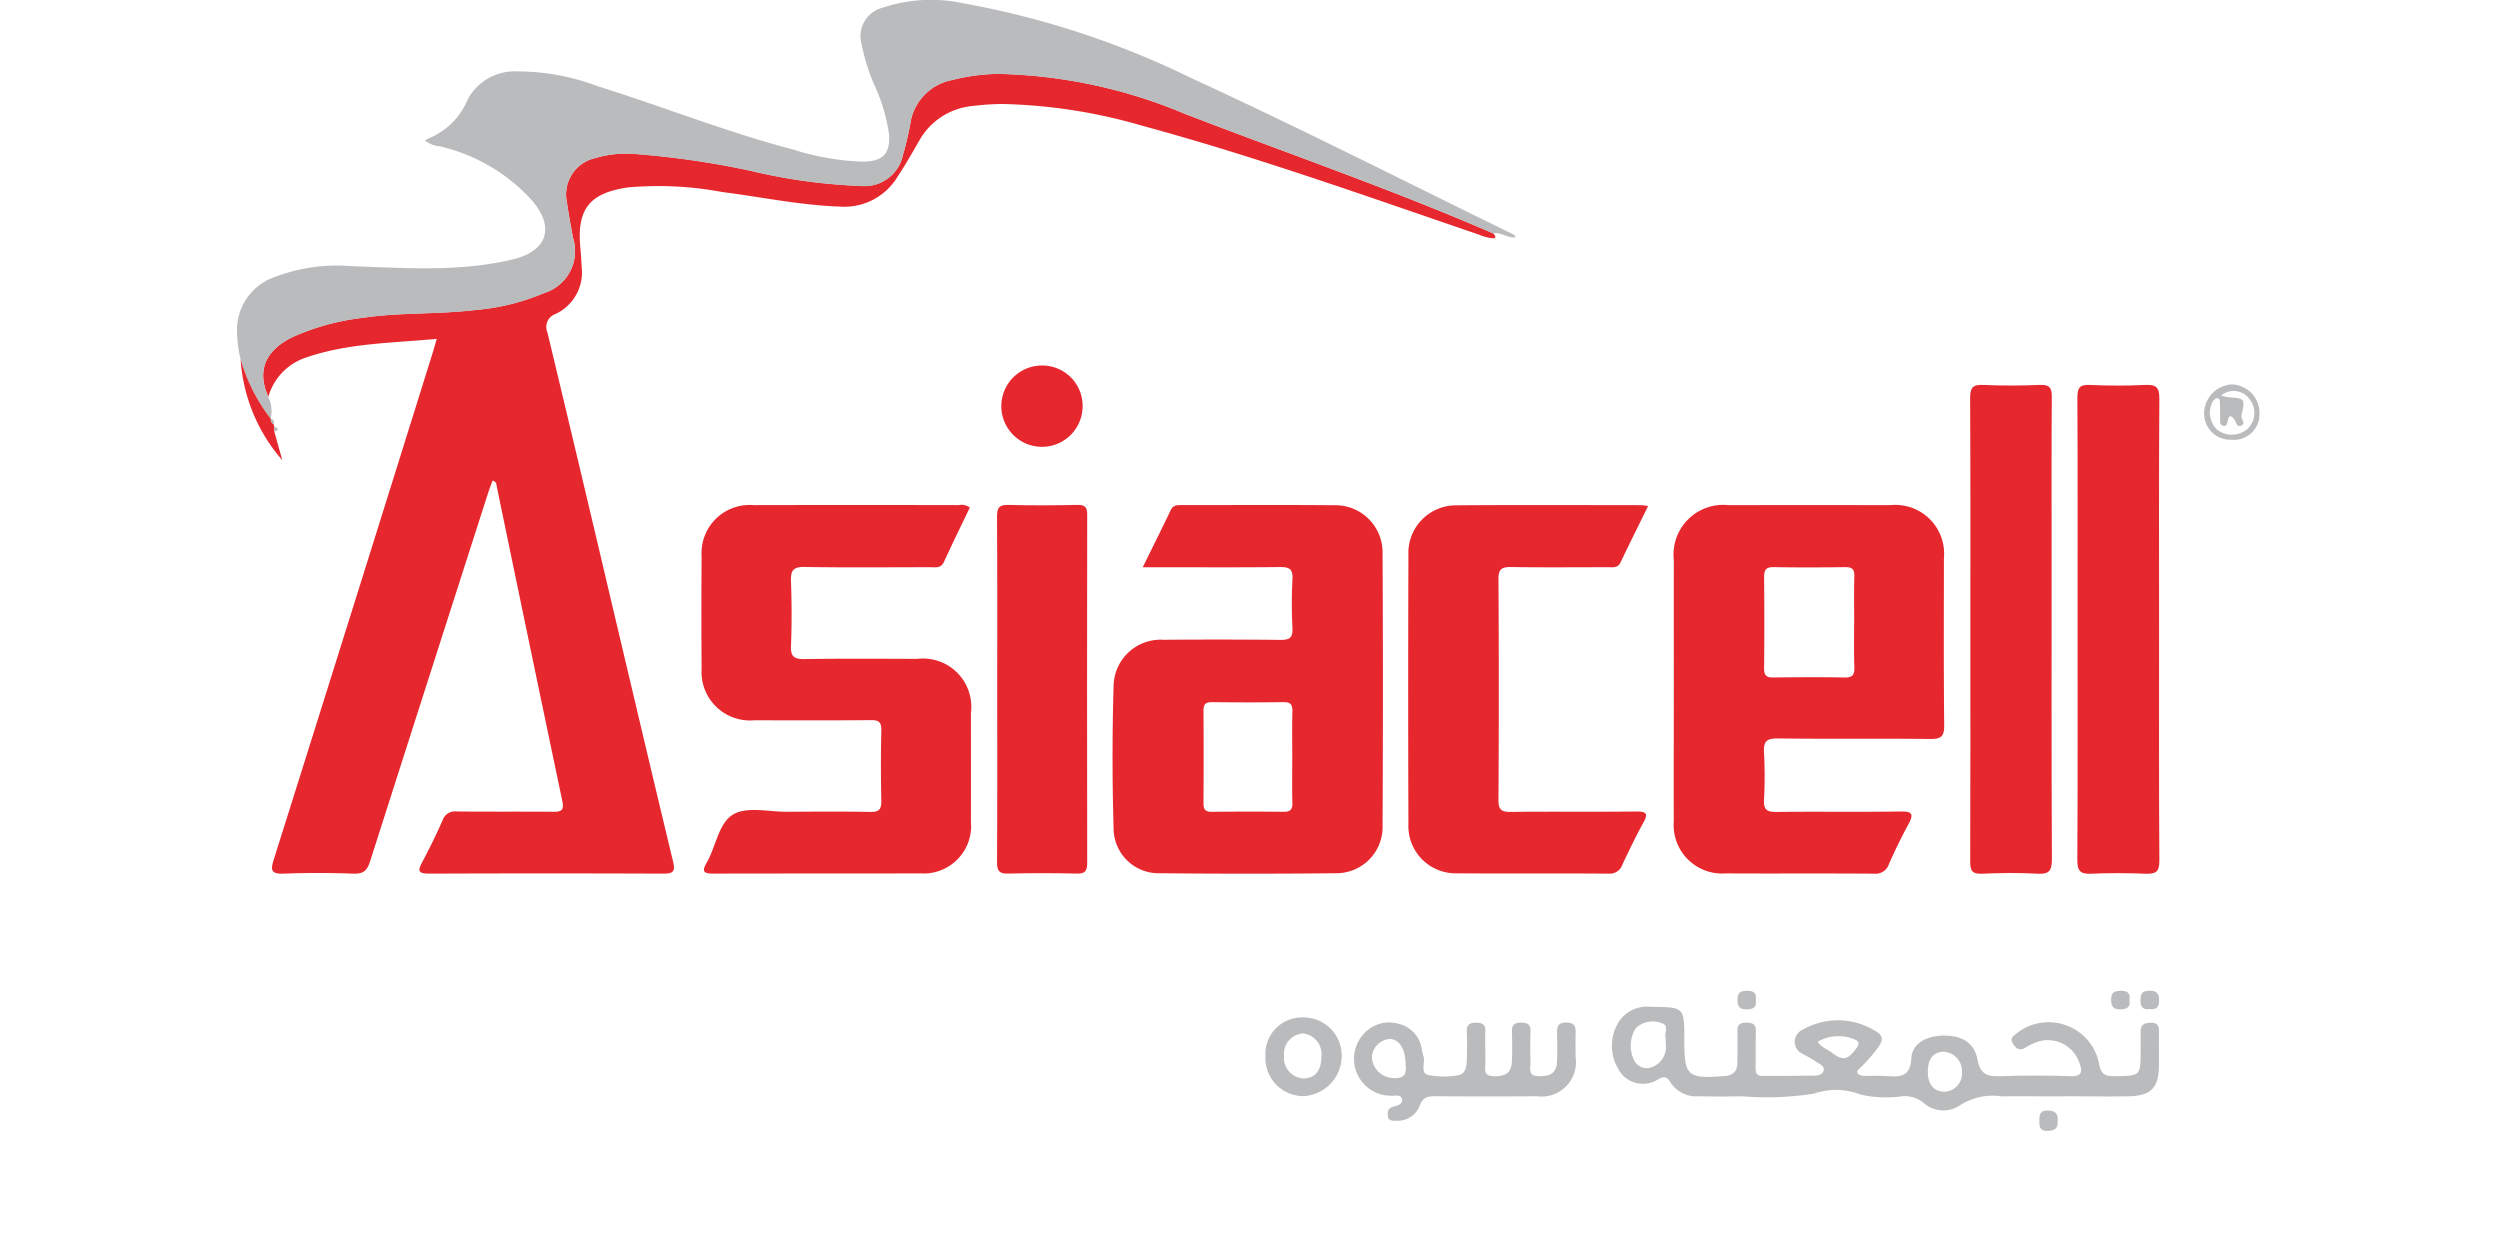 <svg xmlns="http://www.w3.org/2000/svg" xmlns:xlink="http://www.w3.org/1999/xlink" width="155.907" height="77.948" viewBox="0 0 155.907 77.948">
  <defs>
    <filter id="Path_61348" x="47.439" y="7.795" width="35.071" height="35.071" filterUnits="userSpaceOnUse">
      <feOffset input="SourceAlpha"/>
      <feGaussianBlur stdDeviation="5" result="blur"/>
      <feFlood flood-color="#e1262e" flood-opacity="0.278"/>
      <feComposite operator="in" in2="blur"/>
      <feComposite in="SourceGraphic"/>
    </filter>
    <filter id="Path_61350" x="122.455" y="8.978" width="33.452" height="33.448" filterUnits="userSpaceOnUse">
      <feOffset input="SourceAlpha"/>
      <feGaussianBlur stdDeviation="5" result="blur-2"/>
      <feFlood flood-color="#e1262e" flood-opacity="0.278"/>
      <feComposite operator="in" in2="blur-2"/>
      <feComposite in="SourceGraphic"/>
    </filter>
    <filter id="Path_61351" x="0" y="7.398" width="32.603" height="36.3" filterUnits="userSpaceOnUse">
      <feOffset input="SourceAlpha"/>
      <feGaussianBlur stdDeviation="5" result="blur-3"/>
      <feFlood flood-color="#e1262e" flood-opacity="0.278"/>
      <feComposite operator="in" in2="blur-3"/>
      <feComposite in="SourceGraphic"/>
    </filter>
    <filter id="Path_61353" x="93.344" y="46.787" width="31.155" height="31.162" filterUnits="userSpaceOnUse">
      <feOffset input="SourceAlpha"/>
      <feGaussianBlur stdDeviation="5" result="blur-4"/>
      <feFlood flood-color="#e1262e" flood-opacity="0.278"/>
      <feComposite operator="in" in2="blur-4"/>
      <feComposite in="SourceGraphic"/>
    </filter>
    <filter id="Path_61354" x="116.65" y="46.787" width="31.154" height="31.158" filterUnits="userSpaceOnUse">
      <feOffset input="SourceAlpha"/>
      <feGaussianBlur stdDeviation="5" result="blur-5"/>
      <feFlood flood-color="#e1262e" flood-opacity="0.278"/>
      <feComposite operator="in" in2="blur-5"/>
      <feComposite in="SourceGraphic"/>
    </filter>
    <filter id="Path_61355" x="118.483" y="46.784" width="31.161" height="31.155" filterUnits="userSpaceOnUse">
      <feOffset input="SourceAlpha"/>
      <feGaussianBlur stdDeviation="5" result="blur-6"/>
      <feFlood flood-color="#e1262e" flood-opacity="0.278"/>
      <feComposite operator="in" in2="blur-6"/>
      <feComposite in="SourceGraphic"/>
    </filter>
    <filter id="Path_61356" x="2.091" y="11.587" width="30.231" height="30.325" filterUnits="userSpaceOnUse">
      <feOffset input="SourceAlpha"/>
      <feGaussianBlur stdDeviation="5" result="blur-7"/>
      <feFlood flood-color="#e1262e" flood-opacity="0.278"/>
      <feComposite operator="in" in2="blur-7"/>
      <feComposite in="SourceGraphic"/>
    </filter>
    <filter id="Path_61357" x="1.883" y="11.113" width="30.201" height="30.351" filterUnits="userSpaceOnUse">
      <feOffset input="SourceAlpha"/>
      <feGaussianBlur stdDeviation="5" result="blur-8"/>
      <feFlood flood-color="#e1262e" flood-opacity="0.278"/>
      <feComposite operator="in" in2="blur-8"/>
      <feComposite in="SourceGraphic"/>
    </filter>
  </defs>
  <g id="Group_7662" data-name="Group 7662" transform="translate(14.775)">
    <path id="Path_61337" data-name="Path 61337" d="M91.565,57.191c.122.131.234.316-.054.3a3.217,3.217,0,0,1-.866-.237C83.691,54.88,76.771,52.4,69.675,50.473a33.687,33.687,0,0,0-8.709-1.357,15.5,15.5,0,0,0-1.812.119,4.258,4.258,0,0,0-3.4,2.186c-.439.763-.874,1.531-1.362,2.262a3.863,3.863,0,0,1-3.565,1.832c-2.489-.085-4.917-.6-7.373-.913a21.5,21.5,0,0,0-5.84-.284c-2.43.348-3.222,1.361-2.977,3.817.038.383.051.769.077,1.153a2.861,2.861,0,0,1-1.619,2.919.855.855,0,0,0-.519,1.15Q34.609,71.823,36.6,80.3c1.268,5.354,2.526,10.712,3.814,16.061.146.6.021.755-.593.752q-7.313-.029-14.626,0c-.713,0-.7-.2-.421-.726q.679-1.275,1.266-2.6a.814.814,0,0,1,.878-.551c2.011.023,4.022,0,6.032.02.522.006.671-.123.559-.658q-2.06-9.816-4.093-19.637c-.026-.124,0-.282-.258-.36-.094.26-.2.524-.286.794q-3.684,11.472-7.353,22.95c-.179.563-.4.789-1.018.769-1.458-.05-2.921-.057-4.378,0-.8.031-.813-.237-.608-.889q4.945-15.7,9.854-31.422c.1-.31.183-.623.306-1.04-2.8.264-5.534.263-8.148,1.164a3.626,3.626,0,0,0-2.354,2.451c-.725-1.617-.216-2.889,1.53-3.739a14.82,14.82,0,0,1,4.362-1.193c2.321-.347,4.675-.206,7-.486a13.918,13.918,0,0,0,4.31-1.06,2.731,2.731,0,0,0,1.794-3.452c-.126-.731-.278-1.46-.374-2.2a2.324,2.324,0,0,1,1.776-2.765,6.7,6.7,0,0,1,2.285-.268,53.545,53.545,0,0,1,7.428,1.07,35.045,35.045,0,0,0,6.858.938,2.439,2.439,0,0,0,2.609-1.947,17.972,17.972,0,0,0,.453-1.925,3.264,3.264,0,0,1,2.632-2.739,12.238,12.238,0,0,1,2.857-.379A31.677,31.677,0,0,1,72.335,49.73C78.749,52.205,85.257,54.443,91.565,57.191Z" transform="translate(-13.214 -42.631)" fill="#e6272d"/>
    <path id="Path_61338" data-name="Path 61338" d="M91.425,56.8c-6.308-2.748-12.816-4.985-19.23-7.461a31.677,31.677,0,0,0-11.642-2.486,12.238,12.238,0,0,0-2.857.379,3.264,3.264,0,0,0-2.632,2.739,17.971,17.971,0,0,1-.453,1.925A2.439,2.439,0,0,1,52,53.843a35.045,35.045,0,0,1-6.858-.938,53.545,53.545,0,0,0-7.428-1.07,6.7,6.7,0,0,0-2.285.268,2.324,2.324,0,0,0-1.776,2.765c.1.735.248,1.465.374,2.2a2.731,2.731,0,0,1-1.794,3.452,13.918,13.918,0,0,1-4.31,1.06c-2.324.28-4.678.138-7,.486a14.82,14.82,0,0,0-4.362,1.193c-1.746.85-2.255,2.123-1.53,3.739a2.005,2.005,0,0,1,.144,1.368A11.066,11.066,0,0,1,13.3,64.637a8.261,8.261,0,0,1-.222-1.711,3.508,3.508,0,0,1,2.07-3.3,10.933,10.933,0,0,1,5.07-.79c3.348.121,6.713.371,10.024-.41,2.281-.537,2.707-2.115,1.079-3.853a11.1,11.1,0,0,0-5.65-3.221,1.533,1.533,0,0,1-.875-.364l.3-.147a4.43,4.43,0,0,0,2.371-2.4,3.322,3.322,0,0,1,3.159-1.746,13.945,13.945,0,0,1,4.917.912c4.095,1.273,8.084,2.876,12.239,3.962a15.885,15.885,0,0,0,4.371.752c1.2-.027,1.659-.49,1.594-1.671a10.941,10.941,0,0,0-.97-3.221,12.784,12.784,0,0,1-.746-2.438,1.828,1.828,0,0,1,1.275-2.261,9.593,9.593,0,0,1,5.122-.276,54.117,54.117,0,0,1,14.131,4.639c6.781,3.113,13.428,6.5,20.132,9.77.042.021.067.081.14.172C92.311,57.123,91.906,56.679,91.425,56.8Z" transform="translate(-13.075 -42.239)" fill="#babbbd"/>
    <path id="Path_61339" data-name="Path 61339" d="M74.205,80.291c.619-1.259,1.194-2.409,1.749-3.569.155-.323.415-.307.692-.307,3.169,0,6.337-.018,9.506.009a2.941,2.941,0,0,1,3.009,2.981q.043,8.509,0,17.02a2.881,2.881,0,0,1-2.942,2.948q-5.455.057-10.911,0a2.808,2.808,0,0,1-2.921-2.783q-.13-4.456,0-8.919a2.936,2.936,0,0,1,3.134-2.856q3.636-.032,7.274.006c.564.006.774-.135.747-.728a29.9,29.9,0,0,1,0-3.055c.038-.655-.214-.766-.8-.759-2.507.029-5.015.012-7.522.012Zm9.324,11.956c0-.991-.016-1.983.008-2.973.009-.423-.12-.579-.56-.571-1.487.022-2.975.019-4.462,0-.4,0-.524.144-.522.53q.019,2.891,0,5.783c0,.388.126.532.522.527,1.488-.016,2.975-.019,4.462,0,.438.006.572-.147.56-.571C83.511,94.066,83.529,93.156,83.529,92.247Z" transform="translate(-17.715 -44.916)" fill="#e6272d"/>
    <path id="Path_61340" data-name="Path 61340" d="M110.3,87.863c0-2.671-.006-5.341,0-8.012a3.1,3.1,0,0,1,3.42-3.432q5.041-.01,10.081,0a3.043,3.043,0,0,1,3.341,3.327c0,3.469-.02,6.938.019,10.408.008.716-.225.853-.886.846-3.168-.034-6.336.007-9.5-.033-.706-.008-.89.2-.851.879a28.554,28.554,0,0,1,0,2.972c-.028.594.188.737.751.732,2.589-.027,5.179.014,7.768-.027.793-.013.8.214.477.814-.434.8-.83,1.617-1.2,2.447a.869.869,0,0,1-.923.617c-3.085-.025-6.171,0-9.255-.017a3.025,3.025,0,0,1-3.245-3.261C110.285,93.37,110.3,90.616,110.3,87.863Zm11.248-4.125c0-.963-.018-1.926.008-2.889.011-.432-.135-.571-.568-.565-1.486.021-2.972.025-4.459,0-.481-.008-.6.165-.6.621q.03,2.847,0,5.695c0,.435.144.571.571.566,1.486-.019,2.973-.026,4.459,0,.488.009.609-.171.6-.624C121.524,85.609,121.544,84.673,121.544,83.738Z" transform="translate(-20.69 -44.916)" fill="#e6272d"/>
    <path id="Path_61341" data-name="Path 61341" d="M61.242,76.569c-.535,1.117-1.09,2.246-1.614,3.389-.19.413-.523.331-.84.331-2.616,0-5.231.029-7.846-.016-.712-.011-.877.218-.853.886.05,1.347.053,2.7,0,4.044-.028.68.219.822.846.813,2.339-.032,4.68-.018,7.02-.011a3.014,3.014,0,0,1,3.356,3.374c0,2.256.006,4.513,0,6.77a2.962,2.962,0,0,1-3.165,3.233c-4.3.015-8.591,0-12.886.015-.6,0-.757-.114-.433-.673.59-1.018.743-2.5,1.683-3.033.863-.486,2.2-.146,3.322-.151,1.735-.009,3.47-.023,5.2.009.547.01.7-.16.691-.7q-.05-2.187,0-4.375c.011-.511-.141-.655-.65-.65-2.422.024-4.845.013-7.268.01a3.023,3.023,0,0,1-3.289-3.212q-.028-3.509,0-7.018a3,3,0,0,1,3.227-3.188q6.4-.014,12.8,0A.852.852,0,0,1,61.242,76.569Z" transform="translate(-15.536 -44.916)" fill="#e6272d"/>
    <path id="Path_61342" data-name="Path 61342" d="M107.286,76.477c-.594,1.209-1.167,2.356-1.717,3.512-.177.37-.484.3-.776.3-2.01,0-4.02.021-6.03-.011-.582-.009-.813.1-.808.757q.044,6.893,0,13.786c0,.593.187.733.748.727,2.616-.027,5.231.006,7.847-.024.673-.007.742.156.431.717-.465.841-.882,1.712-1.291,2.582a.834.834,0,0,1-.868.576c-3.138-.025-6.278.006-9.416-.021a2.951,2.951,0,0,1-3.066-3.088q-.029-8.379,0-16.76a2.969,2.969,0,0,1,2.976-3.1c3.854-.032,7.709-.012,11.563-.01A3.424,3.424,0,0,1,107.286,76.477Z" transform="translate(-19.282 -44.916)" fill="#e6272d"/>
    <path id="Path_61343" data-name="Path 61343" d="M130.363,83.483c0-4.789.012-9.579-.014-14.367,0-.636.143-.864.811-.832,1.182.054,2.369.047,3.551,0,.594-.023.736.182.731.748-.025,3.219-.012,6.44-.012,9.66,0,6.385-.012,12.772.017,19.157,0,.714-.151.963-.9.918-1.152-.069-2.313-.05-3.467,0-.6.023-.728-.187-.726-.749C130.371,93.171,130.363,88.326,130.363,83.483Z" transform="translate(-22.261 -44.279)" fill="#e6272d"/>
    <path id="Path_61344" data-name="Path 61344" d="M142.7,83.511c0,4.818-.016,9.637.018,14.455,0,.7-.24.819-.851.8-1.128-.041-2.26-.052-3.387,0-.677.033-.883-.154-.879-.856.031-5.039.017-10.078.017-15.115,0-4.571.011-9.141-.013-13.711,0-.6.123-.829.769-.8,1.154.053,2.315.057,3.469,0,.685-.034.877.164.873.857C142.682,73.931,142.7,78.722,142.7,83.511Z" transform="translate(-22.828 -44.279)" fill="#e6272d"/>
    <path id="Path_61345" data-name="Path 61345" d="M64.517,87.878c0-3.578.012-7.155-.012-10.733,0-.564.128-.761.722-.743,1.43.042,2.864.03,4.295,0,.466-.007.608.14.607.609q-.019,10.857,0,21.714c0,.488-.116.681-.641.669-1.43-.033-2.864-.036-4.294,0-.554.014-.691-.171-.688-.705C64.528,95.089,64.517,91.483,64.517,87.878Z" transform="translate(-17.103 -44.915)" fill="#e6272d"/>
    <path id="Path_61346" data-name="Path 61346" d="M133.706,115.946c-1.1,0-2.2-.007-3.3,0a3.783,3.783,0,0,0-2.572.548,1.849,1.849,0,0,1-2.312-.164,1.894,1.894,0,0,0-1.288-.393,7.237,7.237,0,0,1-2.615-.1,4.225,4.225,0,0,0-2.934-.053,19.219,19.219,0,0,1-4.521.156c-.88.027-1.762.02-2.643,0a1.887,1.887,0,0,1-1.761-.868c-.21-.367-.412-.394-.787-.173a1.745,1.745,0,0,1-2.475-.674,2.835,2.835,0,0,1-.013-2.839,2.122,2.122,0,0,1,2.1-1.018c2.041.019,2.041,0,2.041,2.08,0,2.247.192,2.409,2.5,2.235.546-.041.8-.3.809-.828.006-.66.017-1.322,0-1.982-.01-.4.17-.52.547-.522.4,0,.623.088.606.547-.027.742,0,1.486-.018,2.229-.006.312.039.549.426.547,1.074-.007,2.147,0,3.221-.022.236,0,.542-.046.6-.327.053-.243-.2-.368-.382-.483-.3-.193-.612-.37-.924-.542a.819.819,0,0,1-.058-1.482,4.448,4.448,0,0,1,4.559.034c.456.248.564.532.241.984a9.946,9.946,0,0,1-1.13,1.31c-.108.108-.3.228-.164.4a.535.535,0,0,0,.365.118c.44.015.882-.009,1.322.013.83.042,1.569.169,1.638-1.116.05-.909.95-1.386,1.967-1.4,1.159-.017,1.957.414,2.159,1.5.181.966.665,1.055,1.46,1.029,1.43-.048,2.865-.05,4.294,0,.787.028.811-.286.582-.88a2.076,2.076,0,0,0-2.856-1.16,3.7,3.7,0,0,0-.506.269c-.342.2-.552.058-.75-.238-.223-.332-.029-.474.209-.657a3.207,3.207,0,0,1,5.15,1.9c.118.657.376.775.959.767,1.629-.024,1.629,0,1.63-1.6,0-.385.007-.771,0-1.156-.008-.425.2-.568.613-.58.47-.013.545.231.536.618-.016.688,0,1.376-.006,2.065-.008,1.373-.495,1.879-1.895,1.905-1.239.023-2.478,0-3.717,0ZM109.468,112.3c-.137-.231.252-.776-.241-.913a1.543,1.543,0,0,0-1.62.3,2.032,2.032,0,0,0-.1,2.028.864.864,0,0,0,1.057.426,1.343,1.343,0,0,0,.9-1.49C109.467,112.571,109.468,112.488,109.468,112.3Zm17.334.864c-.666.011-1.013.476-.989,1.323.022.76.412,1.185,1.071,1.167a1.136,1.136,0,0,0,1.058-1.231A1.21,1.21,0,0,0,126.8,113.166Zm-7.859-.624c.213.35.574.453.85.661.731.55,1.006.49,1.555-.237.245-.324.153-.488-.182-.6A2.6,2.6,0,0,0,118.943,112.542Z" transform="translate(-20.362 -47.576)" fill="#babbbd"/>
    <path id="Path_61347" data-name="Path 61347" d="M96.854,113.162c0,.248-.011.5,0,.743.02.371-.2.854.515.869.651.015,1.1-.157,1.133-.865.031-.631.029-1.265.006-1.9-.016-.431.153-.579.578-.577s.6.135.583.572c-.026.631-.018,1.265,0,1.9.008.372-.2.854.513.87.651.015,1.1-.158,1.135-.865.031-.576.018-1.155.009-1.732-.006-.409-.023-.748.574-.748s.592.327.58.744c-.013.466,0,.935,0,1.4a2.146,2.146,0,0,1-2.42,2.45c-2.119.019-4.237.015-6.356,0-.455,0-.748.066-.933.565a1.482,1.482,0,0,1-1.495.964c-.222,0-.462.021-.5-.29-.029-.259-.016-.478.311-.577.246-.074.636-.146.564-.479s-.475-.185-.716-.215A2.3,2.3,0,0,1,89.3,112.1a2.107,2.107,0,0,1,2.114-.6,1.9,1.9,0,0,1,1.476,1.6,2.627,2.627,0,0,0,.092.4c.151.4-.208,1.045.268,1.187a4.889,4.889,0,0,0,1.879.032c.455-.051.55-.5.565-.892.021-.6.028-1.21,0-1.814-.018-.433.154-.578.578-.576s.609.136.581.573c-.025.383-.006.77-.006,1.154Zm-4.973.924c0-.992-.39-1.618-.982-1.635a1.215,1.215,0,0,0-1.122,1.11,1.357,1.357,0,0,0,1.381,1.325C91.844,114.931,91.941,114.551,91.881,114.085Z" transform="translate(-18.996 -47.659)" fill="#babbbd"/>
    <g transform="matrix(1, 0, 0, 1, -14.77, 0)" filter="url(#Path_61348)">
      <path id="Path_61348-2" data-name="Path 61348" d="M69.86,69.5a2.535,2.535,0,1,1-2.513-2.525A2.515,2.515,0,0,1,69.86,69.5Z" transform="translate(-2.35 -44.18)" fill="#e6272d"/>
    </g>
    <path id="Path_61349" data-name="Path 61349" d="M84.99,111.082a2.381,2.381,0,0,1,2.431,2.466,2.512,2.512,0,0,1-2.413,2.443,2.379,2.379,0,0,1-2.341-2.472A2.284,2.284,0,0,1,84.99,111.082Zm1.167,2.447a1.3,1.3,0,0,0-1.129-1.446,1.262,1.262,0,0,0-1.2,1.381,1.288,1.288,0,0,0,1.161,1.42C85.744,114.9,86.151,114.429,86.156,113.529Z" transform="translate(-18.526 -47.632)" fill="#babbbd"/>
    <g transform="matrix(1, 0, 0, 1, -14.77, 0)" filter="url(#Path_61350)">
      <path id="Path_61350-2" data-name="Path 61350" d="M147.861,71.7a1.623,1.623,0,0,1-1.68-1.66,1.826,1.826,0,0,1,1.712-1.787,1.78,1.78,0,0,1,1.74,1.818A1.591,1.591,0,0,1,147.861,71.7Zm-.628-2.755a3.783,3.783,0,0,0,.445.105c1.057.082,1.057.08.844,1.08a.5.5,0,0,0-.008.161c.025.189.286.432-.057.544-.253.082-.265-.206-.364-.356-.189-.286-.365-.375-.447.069-.031.171-.071.342-.3.277-.16-.045-.165-.2-.168-.339-.006-.357,0-.714-.009-1.071,0-.135-.006-.3-.186-.3-.085,0-.19.1-.251.177a1.475,1.475,0,0,0,.275,1.8,1.512,1.512,0,0,0,1.895-.076,1.38,1.38,0,0,0,.146-1.8A1.231,1.231,0,0,0,147.234,68.947Z" transform="translate(-8.73 -44.28)" fill="#babbbd"/>
    </g>
    <g transform="matrix(1, 0, 0, 1, -14.77, 0)" filter="url(#Path_61351)">
      <path id="Path_61351-2" data-name="Path 61351" d="M13.319,66.541A11.067,11.067,0,0,0,15.2,70.264l.008-.007a.335.335,0,0,0,.184.35.3.3,0,0,0,.02.123l.009.325.5,1.785A10.612,10.612,0,0,1,13.319,66.541Z" transform="translate(1.68 -44.14)" fill="#e6272d"/>
    </g>
    <path id="Path_61352" data-name="Path 61352" d="M136.17,118.027c.049.477-.2.618-.639.625-.495.007-.5-.29-.5-.647-.007-.379.052-.634.526-.625C136.012,117.388,136.222,117.57,136.17,118.027Z" transform="translate(-22.627 -48.125)" fill="#babbbd"/>
    <g transform="matrix(1, 0, 0, 1, -14.77, 0)" filter="url(#Path_61353)">
      <path id="Path_61353-2" data-name="Path 61353" d="M115.74,109.852c.059.415-.109.578-.539.586-.467.008-.608-.169-.6-.619s.206-.538.6-.542C115.62,109.271,115.8,109.432,115.74,109.852Z" transform="translate(-6.25 -47.49)" fill="#babbbd"/>
    </g>
    <g transform="matrix(1, 0, 0, 1, -14.77, 0)" filter="url(#Path_61354)">
      <path id="Path_61354-2" data-name="Path 61354" d="M141.025,109.856c.06.418-.119.57-.544.579-.471.01-.6-.179-.6-.622s.217-.529.6-.535C140.913,109.27,141.085,109.439,141.025,109.856Z" transform="translate(-8.23 -47.49)" fill="#babbbd"/>
    </g>
    <g transform="matrix(1, 0, 0, 1, -14.77, 0)" filter="url(#Path_61355)">
      <path id="Path_61355-2" data-name="Path 61355" d="M142.442,110.417c-.427.063-.573-.133-.571-.55,0-.4.1-.59.548-.593s.62.148.613.608C143.026,110.319,142.85,110.472,142.442,110.417Z" transform="translate(-8.39 -47.49)" fill="#babbbd"/>
    </g>
    <g transform="matrix(1, 0, 0, 1, -14.77, 0)" filter="url(#Path_61356)">
      <path id="Path_61356-2" data-name="Path 61356" d="M15.6,71.411l-.009-.325c.08.054.217.1.229.164C15.839,71.382,15.694,71.386,15.6,71.411Z" transform="translate(1.5 -44.5)" fill="#babbbd"/>
    </g>
    <g transform="matrix(1, 0, 0, 1, -14.77, 0)" filter="url(#Path_61357)">
      <path id="Path_61357-2" data-name="Path 61357" d="M15.55,70.922a.335.335,0,0,1-.184-.35C15.564,70.617,15.582,70.756,15.55,70.922Z" transform="translate(1.52 -44.46)" fill="#babbbd"/>
    </g>
  </g>
</svg>
